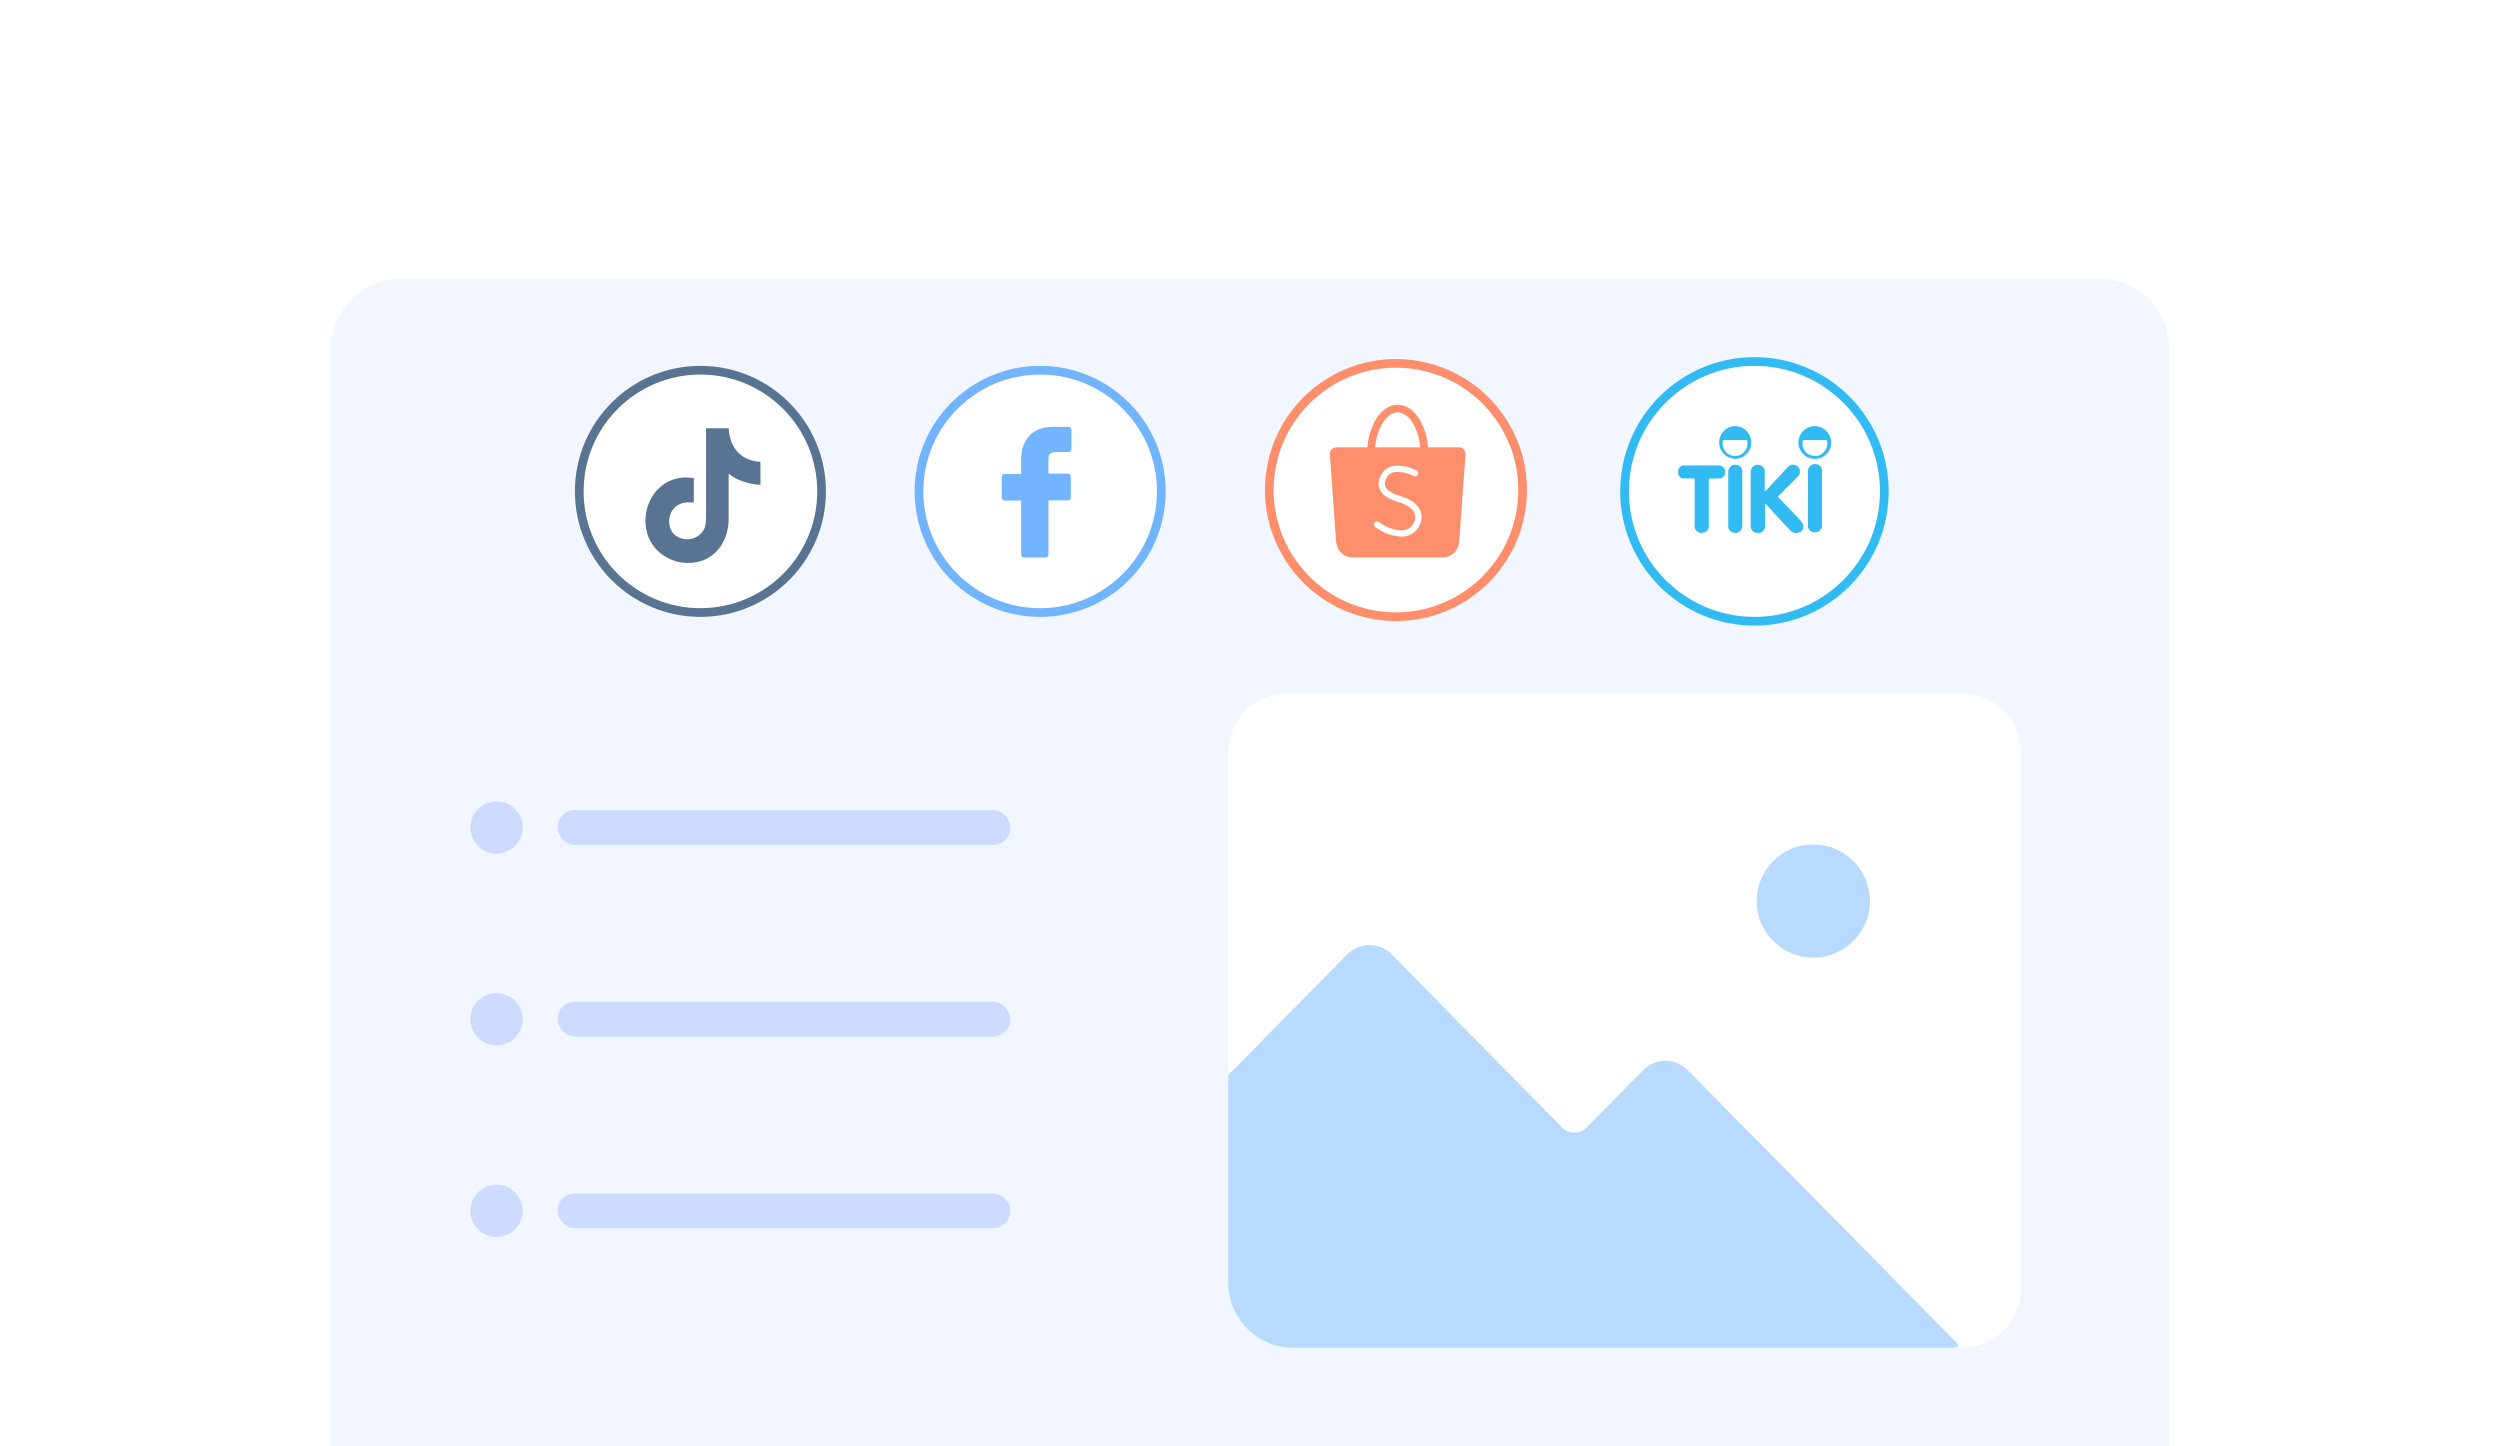 <svg width="287" height="166" viewBox="0 0 287 166" fill="none" xmlns="http://www.w3.org/2000/svg">
<g filter="url(#filter0_d_2364_904)">
<path d="M26 34C26 27.373 31.373 22 38 22H249C255.627 22 261 27.373 261 34V166H26V34Z" fill="white" fill-opacity="0.7" shape-rendering="crispEdges"/>
<path d="M26.75 34C26.75 27.787 31.787 22.75 38 22.75H249C255.213 22.75 260.25 27.787 260.25 34V165.25H26.75V34Z" stroke="url(#paint0_linear_2364_904)" stroke-width="1.5" shape-rendering="crispEdges"/>
</g>
<path d="M51.473 33H51.474L229.526 33L229.527 33C231.119 32.999 232.706 33.413 234.201 34.234C235.698 35.056 237.079 36.272 238.255 37.83C239.431 39.389 240.374 41.252 241.02 43.32C241.666 45.387 242 47.609 242 49.857V166.136C242 170.686 240.635 175.011 238.255 178.166C235.88 181.315 232.729 183 229.526 183H51.474C48.271 183 45.12 181.315 42.745 178.166C40.365 175.011 39 170.686 39 166.136V49.823C39.007 45.28 40.375 40.965 42.754 37.819C45.128 34.678 48.275 32.998 51.473 33Z" fill="url(#paint1_linear_2364_904)" stroke="white" stroke-width="2"/>
<path d="M38 40C38 35.582 41.582 32 46 32H241C245.418 32 249 35.582 249 40V166H38V40Z" fill="#F1F6FF"/>
<rect x="64" y="93" width="52" height="4" rx="2" fill="#CCDBFF"/>
<circle cx="57" cy="95" r="3" fill="#CCDBFF"/>
<rect x="64" y="115" width="52" height="4" rx="2" fill="#CCDBFF"/>
<circle cx="57" cy="117" r="3" fill="#CCDBFF"/>
<rect x="64" y="137" width="52" height="4" rx="2" fill="#CCDBFF"/>
<circle cx="57" cy="139" r="3" fill="#CCDBFF"/>
<path d="M225.25 154.715L171.852 150.317C171.791 150.309 171.734 150.284 171.687 150.244L141.099 123.71C141.068 123.682 141.043 123.649 141.026 123.611C141.009 123.573 141 123.532 141 123.491V86.396C140.999 85.504 141.173 84.62 141.512 83.796C141.851 82.971 142.348 82.222 142.975 81.591C143.602 80.96 144.347 80.46 145.166 80.119C145.986 79.778 146.864 79.603 147.751 79.603H225.25C226.136 79.603 227.014 79.779 227.833 80.121C228.652 80.462 229.396 80.962 230.023 81.593C230.65 82.224 231.147 82.973 231.486 83.797C231.825 84.621 232 85.504 232 86.396V147.915C232 149.717 231.289 151.446 230.023 152.721C228.757 153.996 227.04 154.713 225.25 154.715Z" fill="white"/>
<path d="M148.383 154.716H224.496C224.552 154.715 224.607 154.696 224.654 154.664C224.7 154.631 224.736 154.585 224.757 154.532C224.778 154.479 224.783 154.42 224.772 154.364C224.761 154.308 224.733 154.256 224.694 154.216L193.737 122.835C193.063 122.151 192.149 121.768 191.195 121.768C190.242 121.768 189.327 122.151 188.653 122.835L182.112 129.465C181.744 129.826 181.252 130.028 180.739 130.028C180.227 130.028 179.734 129.826 179.366 129.465L159.752 109.561C159.077 108.878 158.163 108.494 157.209 108.494C156.256 108.494 155.341 108.878 154.667 109.561L141.079 123.336C141.053 123.363 141.033 123.395 141.019 123.431C141.006 123.467 140.999 123.504 141 123.543V147.205C141 149.193 141.777 151.099 143.161 152.507C144.545 153.915 146.423 154.709 148.383 154.716Z" fill="#B9DAFF"/>
<path d="M208.166 109.938C211.756 109.938 214.667 107.027 214.667 103.437C214.667 99.848 211.756 96.938 208.166 96.938C204.577 96.938 201.667 99.848 201.667 103.437C201.667 107.027 204.577 109.938 208.166 109.938Z" fill="#B9DAFF"/>
<path d="M133.318 56.409C133.318 64.091 127.091 70.318 119.409 70.318C111.727 70.318 105.5 64.091 105.5 56.409C105.5 48.727 111.727 42.5 119.409 42.5C127.091 42.5 133.318 48.727 133.318 56.409Z" fill="white" stroke="#72B4FF"/>
<g clip-path="url(#clip0_2364_904)">
<path d="M117.227 57.467H115.39C115.093 57.467 115 57.355 115 57.073V54.801C115 54.501 115.111 54.407 115.39 54.407H117.227V52.755C117.227 52.004 117.357 51.291 117.728 50.633C118.118 49.958 118.675 49.507 119.38 49.244C119.845 49.075 120.309 49 120.81 49H122.629C122.889 49 123 49.113 123 49.376V51.516C123 51.779 122.889 51.891 122.629 51.891C122.128 51.891 121.626 51.891 121.125 51.91C120.624 51.91 120.364 52.154 120.364 52.679C120.346 53.243 120.364 53.787 120.364 54.369H122.517C122.814 54.369 122.926 54.482 122.926 54.782V57.053C122.926 57.354 122.833 57.448 122.517 57.448H120.364V63.568C120.364 63.887 120.272 64 119.937 64H117.617C117.339 64 117.227 63.887 117.227 63.605V57.467V57.467Z" fill="#72B4FF"/>
</g>
<path d="M94.318 56.409C94.318 64.091 88.091 70.318 80.409 70.318C72.727 70.318 66.5 64.091 66.5 56.409C66.5 48.727 72.727 42.5 80.409 42.5C88.091 42.5 94.318 48.727 94.318 56.409Z" fill="white" stroke="#597492"/>
<path fill-rule="evenodd" clip-rule="evenodd" d="M75.072 62.76C71.739 59.865 73.879 53.422 79.021 54.233V54.83C74.69 54.631 72.785 59.793 75.072 62.76ZM84.426 51.58C85.074 52.079 85.864 52.357 86.681 52.376V52.964C86.232 52.895 85.801 52.737 85.414 52.499C85.027 52.261 84.691 51.949 84.426 51.58ZM83.038 48.506C83.042 48.726 83.062 48.945 83.097 49.162H81.053V59.34C81.058 59.763 81.01 60.185 80.91 60.596C80.079 62.43 77.728 62.187 77.072 60.931C77.343 61.1 77.647 61.209 77.964 61.251C78.281 61.292 78.603 61.265 78.909 61.17C79.214 61.076 79.496 60.917 79.734 60.704C79.972 60.491 80.162 60.229 80.29 59.936C80.39 59.526 80.438 59.105 80.433 58.683V48.506H83.038Z" fill="white"/>
<path fill-rule="evenodd" clip-rule="evenodd" d="M83.658 49.162C83.658 49.401 83.726 52.805 87.301 53.02C87.301 56.202 87.301 53.02 87.301 55.653C87.031 55.653 84.947 55.518 83.65 54.36V59.483C83.682 61.805 82.394 64.08 79.972 64.538C79.205 64.685 78.415 64.657 77.661 64.458C71.759 62.696 73.719 53.943 79.649 54.881V57.705C77.203 57.343 76.384 59.379 77.036 60.839C77.629 62.167 80.063 62.454 80.914 60.581C81.015 60.171 81.063 59.75 81.057 59.328V49.162H83.658Z" fill="#597492"/>
<path d="M201.41 71.32C209.645 71.32 216.32 64.645 216.32 56.41C216.32 48.175 209.645 41.5 201.41 41.5C193.175 41.5 186.5 48.175 186.5 56.41C186.5 64.645 193.175 71.32 201.41 71.32Z" fill="white" stroke="#32BAF3"/>
<path d="M201.635 61.161C201.456 61.143 201.29 61.06 201.169 60.928C201.048 60.795 200.98 60.623 200.979 60.443C200.977 60.408 200.977 60.373 200.979 60.337V54.235C200.967 54.094 200.993 53.952 201.054 53.824C201.114 53.696 201.207 53.586 201.323 53.504C201.439 53.423 201.574 53.373 201.715 53.36C201.857 53.347 201.999 53.371 202.128 53.429C202.265 53.478 202.384 53.568 202.467 53.687C202.551 53.806 202.595 53.949 202.594 54.094C202.594 54.147 202.594 54.209 202.594 54.262V56.327C202.582 56.371 202.582 56.418 202.594 56.463L203.184 55.833C203.867 55.103 204.549 54.372 205.232 53.632C205.35 53.492 205.513 53.397 205.694 53.363C205.874 53.329 206.061 53.359 206.222 53.447C206.317 53.495 206.4 53.562 206.467 53.644C206.533 53.727 206.582 53.822 206.609 53.924C206.636 54.027 206.641 54.134 206.624 54.238C206.606 54.343 206.567 54.442 206.508 54.53C206.392 54.7 206.258 54.856 206.108 54.997L204.162 56.943C204.1 57.005 204.105 57.035 204.162 57.101C205.042 57.982 205.883 58.898 206.737 59.796C206.907 59.955 207.007 60.175 207.015 60.408C207.029 60.592 206.971 60.775 206.853 60.916C206.734 61.058 206.565 61.147 206.381 61.165C206.381 61.165 206.328 61.165 206.306 61.191H206.068C205.86 61.162 205.67 61.059 205.531 60.901C205.091 60.461 204.65 59.972 204.237 59.51L203.537 58.752C203.29 58.488 203.039 58.224 202.801 57.951C202.75 57.892 202.696 57.836 202.638 57.784C202.629 57.824 202.629 57.867 202.638 57.907V60.161C202.638 60.298 202.63 60.435 202.612 60.571C202.584 60.739 202.498 60.892 202.368 61.003C202.238 61.114 202.074 61.176 201.903 61.178C201.811 61.165 201.718 61.2 201.635 61.161Z" fill="#32BAF3"/>
<path d="M192.649 54.329V54.043H192.671C192.695 54.088 192.706 54.139 192.702 54.189C192.698 54.24 192.68 54.289 192.649 54.329Z" fill="#32BAF3"/>
<path d="M195.207 61.199C195.205 61.192 195.205 61.184 195.207 61.177C195.249 61.147 195.3 61.131 195.352 61.131C195.404 61.131 195.455 61.147 195.497 61.177C195.495 61.184 195.495 61.192 195.497 61.199H195.207Z" fill="#32BAF3"/>
<path d="M199.059 61.199C199.059 61.199 199.059 61.199 199.059 61.177C199.102 61.147 199.152 61.131 199.204 61.131C199.256 61.131 199.307 61.147 199.35 61.177C199.35 61.177 199.35 61.177 199.35 61.199H199.059Z" fill="#32BAF3"/>
<path d="M195.493 61.16H195.203C195.028 61.143 194.865 61.064 194.744 60.937C194.622 60.81 194.551 60.644 194.542 60.469C194.542 60.42 194.542 60.368 194.542 60.315V55.102C194.542 54.9 194.573 54.926 194.37 54.926C194.005 54.926 193.648 54.926 193.283 54.926C193.123 54.92 192.971 54.857 192.854 54.748C192.738 54.638 192.665 54.49 192.649 54.331V54.036C192.671 53.868 192.754 53.713 192.884 53.602C193.013 53.492 193.179 53.433 193.349 53.438H197.351C197.527 53.438 197.697 53.505 197.825 53.625C197.954 53.745 198.033 53.909 198.047 54.085C198.084 54.265 198.049 54.453 197.948 54.608C197.848 54.762 197.69 54.87 197.51 54.908C197.397 54.926 197.284 54.935 197.17 54.935H196.29C196.193 54.935 196.167 54.961 196.167 55.058C196.167 56.819 196.167 58.58 196.167 60.341C196.185 60.539 196.125 60.736 195.999 60.889C195.872 61.043 195.691 61.14 195.493 61.16Z" fill="#32BAF3"/>
<path d="M199.345 61.16H199.055C198.875 61.137 198.71 61.05 198.59 60.914C198.469 60.779 198.402 60.606 198.399 60.425C198.399 60.367 198.399 60.31 198.399 60.257V54.287C198.396 54.16 198.411 54.032 198.443 53.909C198.496 53.725 198.615 53.567 198.778 53.467C198.941 53.367 199.136 53.331 199.323 53.367C199.496 53.377 199.66 53.447 199.786 53.566C199.912 53.684 199.993 53.843 200.015 54.014C200.021 54.082 200.021 54.15 200.015 54.217V60.271C200.026 60.442 199.994 60.613 199.922 60.768C199.869 60.878 199.788 60.973 199.686 61.041C199.585 61.11 199.468 61.151 199.345 61.16Z" fill="#32BAF3"/>
<path d="M199.341 48.929C199.23 48.914 199.117 48.914 199.006 48.929H198.914C198.433 49.015 198.005 49.284 197.718 49.679C197.432 50.075 197.31 50.566 197.379 51.049C197.447 51.532 197.7 51.97 198.085 52.27C198.47 52.571 198.957 52.71 199.442 52.659C199.898 52.593 200.315 52.362 200.612 52.01C200.909 51.657 201.067 51.208 201.054 50.747C201.042 50.286 200.86 49.846 200.544 49.51C200.228 49.174 199.8 48.966 199.341 48.925V48.929ZM199.464 52.324C199.279 52.36 199.089 52.36 198.905 52.323C198.72 52.286 198.544 52.212 198.388 52.107C198.232 52.002 198.098 51.867 197.994 51.71C197.89 51.553 197.818 51.377 197.782 51.193C197.749 51.009 197.749 50.821 197.782 50.638C197.782 50.541 197.839 50.519 197.928 50.519H200.455C200.53 50.519 200.56 50.519 200.578 50.62C200.655 50.994 200.581 51.383 200.372 51.702C200.164 52.021 199.837 52.245 199.464 52.324Z" fill="#32BAF3"/>
<path d="M208.512 48.929C208.401 48.914 208.288 48.914 208.177 48.929H208.085C207.722 48.98 207.382 49.135 207.106 49.375C206.83 49.615 206.63 49.931 206.53 50.283C206.43 50.636 206.436 51.009 206.545 51.359C206.654 51.708 206.863 52.018 207.146 52.251C207.429 52.484 207.773 52.629 208.137 52.669C208.501 52.709 208.869 52.642 209.195 52.477C209.522 52.311 209.793 52.054 209.976 51.737C210.159 51.42 210.245 51.056 210.225 50.691C210.195 50.241 210.007 49.817 209.693 49.495C209.379 49.172 208.96 48.971 208.512 48.929ZM208.631 52.324C208.446 52.361 208.255 52.361 208.07 52.324C207.885 52.288 207.709 52.214 207.552 52.109C207.396 52.004 207.261 51.869 207.157 51.712C207.053 51.554 206.981 51.378 206.945 51.193C206.916 51.009 206.916 50.822 206.945 50.638C206.945 50.541 207.002 50.519 207.094 50.519H209.622C209.696 50.519 209.727 50.519 209.745 50.62C209.823 50.994 209.75 51.383 209.541 51.703C209.332 52.022 209.005 52.246 208.631 52.324Z" fill="#32BAF3"/>
<path d="M208.216 61.117C208.007 61.083 207.819 60.968 207.693 60.797C207.568 60.625 207.515 60.411 207.547 60.201V54.257C207.54 54.109 207.555 53.961 207.591 53.817C207.648 53.632 207.773 53.475 207.94 53.378C208.107 53.28 208.304 53.248 208.494 53.289C208.676 53.309 208.844 53.395 208.967 53.53C209.09 53.666 209.16 53.841 209.163 54.024C209.165 54.063 209.165 54.103 209.163 54.143C209.163 56.168 209.163 58.193 209.163 60.218C209.189 60.424 209.134 60.631 209.009 60.796C208.883 60.961 208.699 61.069 208.494 61.099L208.216 61.117Z" fill="#32BAF3"/>
<g filter="url(#filter1_d_2364_904)">
<path d="M175.103 58.667C176.434 50.467 170.866 42.741 162.666 41.41C154.467 40.079 146.741 45.647 145.41 53.847C144.079 62.046 149.647 69.772 157.846 71.103C166.046 72.434 173.772 66.866 175.103 58.667Z" fill="white"/>
<path d="M162.586 41.904C170.513 43.191 175.896 50.66 174.609 58.587C173.323 66.513 165.853 71.897 157.927 70.61C150 69.323 144.617 61.854 145.903 53.927C147.19 46 154.659 40.617 162.586 41.904Z" stroke="#FF8F6C"/>
</g>
<path d="M167.486 51.351H163.944C163.862 50.259 163.547 49.197 163.019 48.238C162.379 47.142 161.478 46.461 160.457 46.461C159.436 46.461 158.531 47.138 157.896 48.238C157.37 49.198 157.056 50.26 156.974 51.351H153.425C153.324 51.35 153.223 51.369 153.13 51.408C153.037 51.446 152.952 51.502 152.881 51.574C152.809 51.646 152.753 51.731 152.715 51.825C152.678 51.918 152.659 52.018 152.661 52.119L153.371 62.041C153.445 63.112 154.114 63.997 155.376 63.997H165.522C166.66 63.997 167.44 63.283 167.531 62.041L168.241 52.115C168.243 52.015 168.226 51.915 168.188 51.822C168.151 51.729 168.096 51.644 168.025 51.573C167.955 51.502 167.871 51.446 167.778 51.407C167.685 51.369 167.586 51.35 167.486 51.351ZM158.66 48.686C159.141 47.856 159.776 47.345 160.457 47.345C161.138 47.345 161.777 47.856 162.247 48.682C162.698 49.506 162.971 50.415 163.048 51.351H157.858C157.937 50.417 158.21 49.509 158.66 48.686ZM163.114 59.928C163.055 60.142 162.965 60.346 162.848 60.534C162.825 60.566 162.805 60.599 162.786 60.634C162.571 60.947 162.28 61.2 161.94 61.369C161.6 61.538 161.223 61.618 160.843 61.601C159.913 61.556 159.012 61.261 158.236 60.746C158.11 60.676 157.988 60.598 157.871 60.514C157.832 60.486 157.799 60.452 157.773 60.412C157.747 60.371 157.73 60.327 157.722 60.28C157.705 60.185 157.727 60.088 157.782 60.009C157.837 59.931 157.921 59.877 158.015 59.86C158.11 59.843 158.207 59.865 158.286 59.92C158.39 59.991 158.498 60.061 158.618 60.132C159.278 60.579 160.047 60.84 160.843 60.887C161.104 60.901 161.364 60.849 161.599 60.734C161.834 60.619 162.035 60.446 162.184 60.231C162.184 60.198 162.222 60.182 162.226 60.165C162.305 60.035 162.368 59.895 162.413 59.75C162.498 59.464 162.482 59.157 162.367 58.882C162.203 58.547 161.939 58.27 161.611 58.089C161.316 57.905 160.996 57.765 160.661 57.674C159.689 57.4 158.975 57.014 158.585 56.499C158.195 55.984 158.128 55.254 158.585 54.423C158.764 54.134 159.014 53.894 159.311 53.727C159.608 53.56 159.942 53.471 160.283 53.469C161.086 53.431 161.884 53.613 162.591 53.996C162.638 54.014 162.681 54.042 162.717 54.078C162.752 54.114 162.78 54.157 162.798 54.204C162.816 54.252 162.824 54.302 162.821 54.352C162.818 54.403 162.805 54.452 162.781 54.497C162.758 54.542 162.726 54.582 162.687 54.614C162.647 54.645 162.602 54.669 162.553 54.681C162.504 54.694 162.453 54.697 162.403 54.689C162.353 54.681 162.305 54.663 162.263 54.635C161.673 54.314 161.008 54.158 160.337 54.183C160.117 54.178 159.9 54.23 159.704 54.331C159.509 54.433 159.343 54.581 159.22 54.764C158.917 55.312 158.921 55.748 159.166 56.076C159.411 56.404 160.038 56.752 160.86 56.985C161.256 57.094 161.635 57.254 161.989 57.462C162.446 57.718 162.811 58.112 163.031 58.587C163.214 59.011 163.243 59.485 163.114 59.928Z" fill="#FF8F6C"/>
<defs>
<filter id="filter0_d_2364_904" x="0" y="0" width="287" height="196" filterUnits="userSpaceOnUse" color-interpolation-filters="sRGB">
<feFlood flood-opacity="0" result="BackgroundImageFix"/>
<feColorMatrix in="SourceAlpha" type="matrix" values="0 0 0 0 0 0 0 0 0 0 0 0 0 0 0 0 0 0 127 0" result="hardAlpha"/>
<feOffset dy="4"/>
<feGaussianBlur stdDeviation="13"/>
<feComposite in2="hardAlpha" operator="out"/>
<feColorMatrix type="matrix" values="0 0 0 0 0 0 0 0 0 0.207 0 0 0 0 0.517 0 0 0 0.16 0"/>
<feBlend mode="normal" in2="BackgroundImageFix" result="effect1_dropShadow_2364_904"/>
<feBlend mode="normal" in="SourceGraphic" in2="effect1_dropShadow_2364_904" result="shape"/>
</filter>
<filter id="filter1_d_2364_904" x="133.213" y="29.213" width="54.086" height="54.088" filterUnits="userSpaceOnUse" color-interpolation-filters="sRGB">
<feFlood flood-opacity="0" result="BackgroundImageFix"/>
<feColorMatrix in="SourceAlpha" type="matrix" values="0 0 0 0 0 0 0 0 0 0 0 0 0 0 0 0 0 0 127 0" result="hardAlpha"/>
<feOffset/>
<feGaussianBlur stdDeviation="6"/>
<feComposite in2="hardAlpha" operator="out"/>
<feColorMatrix type="matrix" values="0 0 0 0 0 0 0 0 0 0.208 0 0 0 0 0.518 0 0 0 0.12 0"/>
<feBlend mode="normal" in2="BackgroundImageFix" result="effect1_dropShadow_2364_904"/>
<feBlend mode="normal" in="SourceGraphic" in2="effect1_dropShadow_2364_904" result="shape"/>
</filter>
<linearGradient id="paint0_linear_2364_904" x1="63.852" y1="76.551" x2="580.028" y2="-281.16" gradientUnits="userSpaceOnUse">
<stop stop-color="white"/>
<stop offset="1" stop-color="white" stop-opacity="0.7"/>
</linearGradient>
<linearGradient id="paint1_linear_2364_904" x1="122.573" y1="288.137" x2="122.573" y2="38.795" gradientUnits="userSpaceOnUse">
<stop stop-color="white" stop-opacity="0"/>
<stop offset="1" stop-color="white"/>
</linearGradient>
<clipPath id="clip0_2364_904">
<rect width="8" height="15" fill="white" transform="translate(115 49)"/>
</clipPath>
</defs>
</svg>
